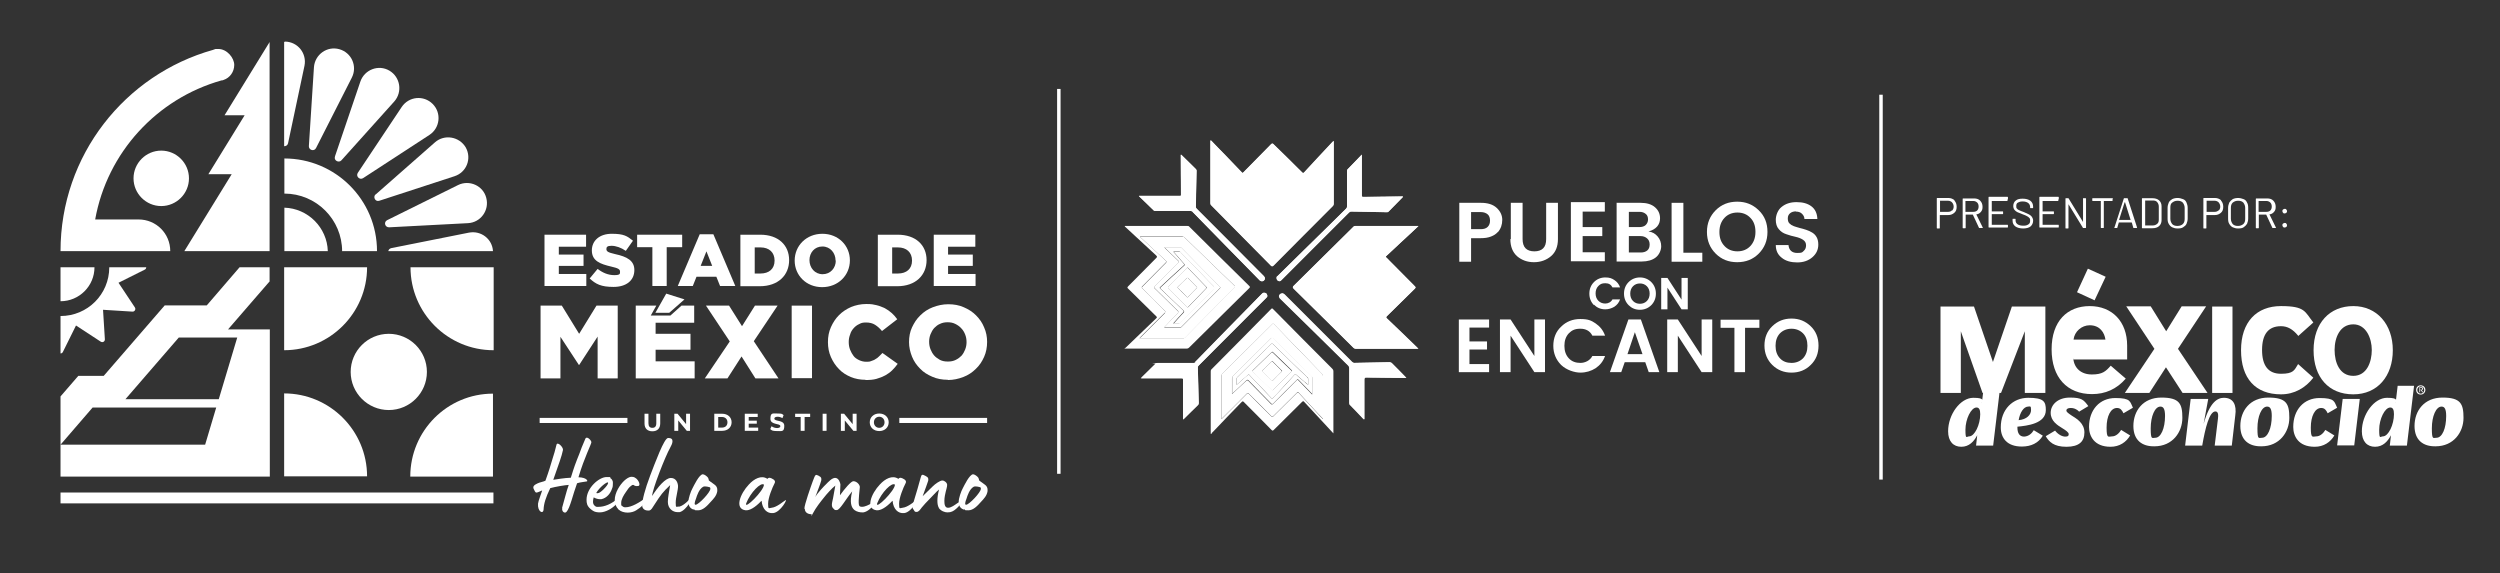 <?xml version="1.0" encoding="UTF-8"?>
<svg id="Capa_1" xmlns="http://www.w3.org/2000/svg" version="1.1" viewBox="0 0 1082.2 248.1">
  <rect x="0" y="0" width="1082.2" height="248.1" fill="#333333" stroke="none"/>
  <!-- Generator: Adobe Illustrator 29.2.1, SVG Export Plug-In . SVG Version: 2.1.0 Build 116)  -->
  <defs>
    <style>
      .st0 {
        fill: #fff;
      }
    </style>
  </defs>
  <g>
    <path class="st0" d="M876.5,170.1v-26.7l-10.3,26.7h-8l-9.4-26.7v26.7h-8.8v-37.4h14.5l8.2,24,8.2-24h14.5v37.4h-8.9Z"/>
    <path class="st0" d="M897.5,155.3c.4,4.1,3.4,6.8,8,6.8s6-1.3,8.2-3.8l6.5,5.6c-4,4.6-8.9,6.7-14.6,6.7-10.8,0-17.5-7.2-17.5-19.4s6.8-18.7,16.5-18.7,16.2,6.7,16.2,17.1v6h-23.2v-.3h-.1ZM904.6,140.8c-3.5,0-6.6,2.7-7,6.2h13.8c-.4-3-2.4-6.2-6.8-6.2h0ZM906.7,130l-7.6-3.5,4.7-10.2,7.7,3.5-4.8,10.2h0Z"/>
    <path class="st0" d="M944.8,170.1l-7.2-11.1-7.2,11.1h-10.6l12.8-19.1-12.2-18.4h10.6l6.7,10.8,6.7-10.8h10.6l-12.2,18.4,12.8,19.1h-10.8,0Z"/>
    <path class="st0" d="M957.6,170.1v-37.4h8.8v37.4h-8.8Z"/>
    <path class="st0" d="M994.8,145.3c-2.3-2.8-4.6-4.1-7.4-4.1-5.5,0-8.2,3.5-8.2,10.3s2.7,10.3,8.2,10.3,5.8-1.6,7.4-4.2l6.6,5.9c-3.4,4.4-8.2,7.2-14,7.2-11.1,0-17.3-6.9-17.3-19.1s6.7-19.1,17.3-19.1,10.3,2.5,14,7.1l-6.6,5.9h0v-.2h0Z"/>
    <path class="st0" d="M1018.7,170.7c-10.6,0-17.2-7.3-17.2-19.1s7-19.1,17.2-19.1,17.1,7.9,17.1,19.1-6.6,19.1-17.1,19.1h0ZM1018.7,140.4c-5.7,0-8.1,5.6-8.1,11.1s2.2,11.2,8.1,11.2,8-6.1,8-11.2-2.5-11.1-8-11.1h0Z"/>
    <path class="st0" d="M843.3,186.7c0-7.3,5.3-14.5,10.9-14.5s3.5,1.5,3.7,2.4l.9-7.6h7.1l-3.1,25.9h-7.4l.5-4.5h0c-1.4,2.7-3.5,5-6.9,5s-5.7-2.3-5.7-6.7h0ZM857.2,179.3c0-2-.5-2.9-1.6-2.9-2.4,0-4.8,5.1-4.8,9.6s.5,2.9,1.6,2.9c2.4,0,4.8-5.1,4.8-9.6Z"/>
    <path class="st0" d="M880.5,186.3l3.8,2.3c-1.9,3.2-5.1,4.7-9.1,4.7-6.4,0-9.1-3.7-9.1-8.3,0-7.8,5.2-12.8,11.9-12.8s7.6,1.6,7.6,5.3c0,5.9-8.1,6.8-12.3,7.2v.4c0,2.4.9,3.9,2.9,3.9,1.9-.1,3.3-1.3,4.2-2.8h0ZM873.7,181.9c3.7-.3,5.5-2.4,5.5-4.4s-.4-1.5-1.3-1.5c-1.9.1-3.5,2.5-4.1,6h-.1Z"/>
    <path class="st0" d="M885.6,188.8l4-2.4c1.3,1.7,3.1,2.6,4.4,2.6s1.5-.4,1.5-1.1-1.2-1.6-2.7-2.5c-2.3-1.4-5.1-3.2-5.1-6.7s3.1-6.6,8.3-6.6,6,1,8,3.7l-4,2.4c-1.1-1.2-2.4-1.6-3.6-1.6s-1.9.4-1.9,1.1,1,1.3,2.3,2.2c2.3,1.4,5.5,3.4,5.5,7.3s-2.3,6.2-7.8,6.2-7.5-2.2-8.9-4.5h0Z"/>
    <path class="st0" d="M904.3,184.8c0-7.4,4.6-12.5,11.4-12.5s6.3,1.6,7.6,4.2l-4.1,2.4c-.6-1.3-1.3-2.3-2.8-2.3-2.7,0-4.5,3.5-4.5,8.5s.8,3.8,2.4,3.8,3.1-1.4,3.9-2.8l3.9,2.4c-1.7,2.9-4.6,4.9-8.5,4.9-7.1,0-9.3-4.7-9.3-8.6h0Z"/>
    <path class="st0" d="M923.5,184.4c0-6.6,4.2-12.3,12.1-12.3s9.1,2.7,9.1,8.8-4.2,12.3-12.1,12.3c-5.3.1-9.1-2.6-9.1-8.8ZM937.2,180.1c0-2.9-.6-4.1-2-4.1-2.4,0-4.2,4.2-4.2,9.4s.6,4.1,2,4.1c2.4,0,4.2-4.1,4.2-9.4Z"/>
    <path class="st0" d="M948.5,172.7h7.4l-2,10.8h0c2.7-9.6,6.1-11.3,8.8-11.3,4,0,5.6,3,4.9,7.7l-1.5,13h-7.4l1.4-11.6c.2-1.6.2-3.2-1.1-3.2-2.6,0-4.4,7.2-5.7,14.8h-7.4l2.4-20.2h.2Z"/>
    <path class="st0" d="M969.8,184.4c0-6.6,4.2-12.3,12.1-12.3s9.1,2.7,9.1,8.8-4.2,12.3-12.1,12.3c-5.3.1-9.1-2.6-9.1-8.8ZM983.4,180.1c0-2.9-.6-4.1-2-4.1-2.4,0-4.2,4.2-4.2,9.4s.6,4.1,2,4.1c2.4,0,4.2-4.1,4.2-9.4Z"/>
    <path class="st0" d="M992.7,184.8c0-7.4,4.6-12.5,11.4-12.5s6.3,1.6,7.6,4.2l-4.1,2.4c-.6-1.3-1.3-2.3-2.8-2.3-2.7,0-4.5,3.5-4.5,8.5s.8,3.8,2.4,3.8,3.1-1.4,3.9-2.8l3.9,2.4c-1.7,2.9-4.6,4.9-8.5,4.9-7.2,0-9.3-4.7-9.3-8.6h0Z"/>
    <path class="st0" d="M1019.1,192.8h-7.4l2.4-20.1h7.4l-2.4,20.1ZM1014.3,166.9c0-2.5,2.1-4,4.3-4s3.9,1.3,3.9,3.6-2.1,4-4.3,4-3.9-1.3-3.9-3.6Z"/>
    <path class="st0" d="M1022.4,186.7c0-7.3,5.3-14.5,10.9-14.5s3.5,1.5,3.7,2.4l.9-7.6h7.1l-3.1,25.9h-7.4l.5-4.5h0c-1.4,2.7-3.5,5-6.9,5s-5.7-2.3-5.7-6.7h0,0ZM1036.3,179.3c0-2-.5-2.9-1.6-2.9-2.4,0-4.8,5.1-4.8,9.6s.5,2.9,1.6,2.9c2.4,0,4.8-5.1,4.8-9.6Z"/>
    <path class="st0" d="M1045.2,184.4c0-6.6,4.2-12.3,12.1-12.3s9.1,2.7,9.1,8.8-4.2,12.3-12.1,12.3c-5.3.1-9.1-2.6-9.1-8.8ZM1058.9,180.1c0-2.9-.6-4.1-2-4.1-2.4,0-4.2,4.2-4.2,9.4s.6,4.1,2,4.1c2.5,0,4.2-4.1,4.2-9.4Z"/>
    <path class="st0" d="M1049.9,168.8c0,1-.8,2-2,2s-2-.8-2-2,.8-2,2-2,2,.9,2,2ZM1046.4,168.8c0,.9.7,1.6,1.5,1.6s1.5-.7,1.5-1.6-.7-1.6-1.5-1.6-1.5.7-1.5,1.6ZM1048.9,168.3c0,.3-.3.5-.5.6l.5.9h-.4l-.5-.9h-.4v.9h-.3v-2.2h.8c.5,0,.8.2.8.6h0ZM1047.6,168v.7h.5c.2,0,.4-.1.4-.4s-.2-.4-.4-.4h-.5q0,0,0,0h0Z"/>
    <path class="st0" d="M846,86.8c.6.6,1,1.5,1,2.7s-.3,2-1,2.6-1.5,1-2.7,1h-3.6v5.6s0,.2-.2.2h-.9s-.2,0-.2-.2v-12.8s0-.2.2-.2h4.8c1.1,0,2,.4,2.7,1h0ZM845,91.2c.4-.4.7-1,.7-1.7s-.2-1.3-.7-1.9c-.4-.4-1-.7-1.7-.7h-3.5v4.8h3.5c.7,0,1.3-.2,1.7-.7v.2Z"/>
    <path class="st0" d="M856.7,98.7l-2.7-5.8h-3.1v5.7s0,.2-.2.2h-.9s-.2,0-.2-.2v-12.5s0-.2.2-.2h4.8c1,0,2,.3,2.6,1,.6.6,1,1.5,1,2.6s-.2,1.6-.7,2.2-1.1,1-2,1.1h0l2.8,5.7h0c0,.1,0,.2,0,.2h-1.6ZM850.8,87v4.7h3.4c.7,0,1.3-.2,1.7-.6s.6-1,.6-1.7-.2-1.3-.6-1.7c-.4-.4-1-.7-1.7-.7h-3.5,0Z"/>
    <path class="st0" d="M869,87h-6.8v4.5h4.7s.2,0,.2.2v.8s0,.2-.2.2h-4.7v4.6h6.8s.2,0,.2.2v.8s0,.2-.2.2h-8s-.2,0-.2-.2v-12.9s0-.2.2-.2h8s.2,0,.2.2v.8s0,.2-.2.2v.6Z"/>
    <path class="st0" d="M872.4,98c-.8-.6-1.2-1.4-1.2-2.5v-.6s0-.2.2-.2h.9s.2,0,.2.2v.5c0,.7.3,1.3.9,1.7.6.4,1.4.6,2.5.6s1.6-.2,2.2-.6.7-.9.7-1.6,0-.8-.3-1.1c-.2-.3-.6-.6-1-.8s-1.1-.6-2.1-.9c-.9-.4-1.6-.7-2.2-.9-.5-.3-.9-.6-1.2-1s-.5-1-.5-1.6c0-1,.4-1.9,1.1-2.4.7-.6,1.7-.8,3-.8s2.5.3,3.3.9,1.2,1.5,1.2,2.6v.4s0,.2-.2.2h-.9s-.2,0-.2-.2v-.3c0-.7-.3-1.3-.8-1.7-.5-.4-1.3-.7-2.4-.7s-1.5.2-2.1.5-.7.9-.7,1.5,0,.8.3,1.1c.2.3.5.5,1,.7.4.2,1.1.5,2,.8.9.4,1.6.7,2.2,1s1,.7,1.3,1.1c.3.5.5,1,.5,1.6,0,1-.4,1.9-1.1,2.5s-1.9.9-3.2.9-2.6-.3-3.4-.9h0Z"/>
    <path class="st0" d="M891,87h-6.8v4.5h4.7s.2,0,.2.2v.8s0,.2-.2.2h-4.7v4.6h6.8s.2,0,.2.2v.8s0,.2-.2.2h-8s-.2,0-.2-.2v-12.9s0-.2.2-.2h8s.2,0,.2.2v.8s0,.2-.2.2v.6Z"/>
    <path class="st0" d="M901.9,85.8h.9s.2,0,.2.2v12.5s0,.2-.2.2h-1.1l-6.3-10.3h0v10.3s0,.2-.2.2h-.9s-.2,0-.2-.2v-12.7s0-.2.2-.2h1.1l6.3,10.3h0v-10.3h.2Z"/>
    <path class="st0" d="M914.5,86v.8s0,.2-.2.2h-3.6v11.5s0,.2-.2.2h-.9s-.2,0-.2-.2v-11.5h-3.5s-.2,0-.2-.2v-.8s0-.2.2-.2h8.5c.2,0,.3,0,.3.2h-.2Z"/>
    <path class="st0" d="M923.5,98.7l-.7-2.4h-5.6l-.7,2.4h-1.2s-.2,0,0-.2l4.1-12.7h1.6l4.1,12.7h0q0,.2-.2.2h-1.4ZM917.4,95.2h4.9l-2.4-7.6h-.2l-2.4,7.6h.1Z"/>
    <path class="st0" d="M927.2,98.7v-12.7s0-.2.2-.2h4.3c1.2,0,2.2.3,2.9.9s1.1,1.5,1.1,2.6v6c0,1.1-.4,2-1.1,2.6s-1.6.9-2.9.9h-4.3s-.2,0-.2-.1ZM928.6,97.6h3.2c.8,0,1.4-.2,2-.7s.7-1.1.7-1.9v-5.5c0-.8-.2-1.4-.7-2s-1.1-.7-2-.7h-3.2v10.6h0v.2Z"/>
    <path class="st0" d="M940.3,98.4c-.6-.3-1.1-.8-1.5-1.5s-.5-1.4-.5-2.3v-4.6c0-.8.2-1.6.5-2.3s.9-1.1,1.5-1.5c.6-.3,1.4-.5,2.3-.5s1.6.2,2.4.5,1.2.8,1.5,1.5.5,1.4.5,2.3v4.6c0,.8-.2,1.6-.5,2.3s-.9,1.1-1.5,1.5-1.4.5-2.4.5-1.6-.2-2.3-.5ZM944.9,97c.6-.6.8-1.3.8-2.3v-4.7c0-.9-.3-1.6-.8-2.3-.6-.6-1.3-.8-2.3-.8s-1.6.3-2.3.8-.8,1.3-.8,2.3v4.7c0,.9.3,1.6.8,2.3.6.6,1.3.8,2.3.8s1.7-.3,2.3-.8Z"/>
    <path class="st0" d="M961.4,86.8c.6.6,1,1.5,1,2.7s-.3,2-1,2.6-1.5,1-2.7,1h-3.6v5.6s0,.2-.2.2h-.9s-.2,0-.2-.2v-12.8s0-.2.2-.2h4.8c1.1,0,2,.4,2.7,1h0ZM960.4,91.2c.4-.4.7-1,.7-1.7s-.2-1.3-.7-1.9c-.4-.4-1-.7-1.7-.7h-3.5v4.8h3.5c.7,0,1.2-.2,1.7-.7v.2Z"/>
    <path class="st0" d="M966.5,98.4c-.6-.3-1.1-.8-1.5-1.5-.4-.6-.5-1.4-.5-2.3v-4.6c0-.8.2-1.6.5-2.3.4-.6.9-1.1,1.5-1.5.6-.3,1.4-.5,2.3-.5s1.6.2,2.4.5,1.2.8,1.5,1.5c.4.6.5,1.4.5,2.3v4.6c0,.8-.2,1.6-.5,2.3-.4.6-.9,1.1-1.5,1.5s-1.4.5-2.4.5-1.5-.2-2.3-.5ZM971.1,97c.6-.6.8-1.3.8-2.3v-4.7c0-.9-.3-1.6-.8-2.3-.6-.6-1.3-.8-2.3-.8s-1.6.3-2.3.8c-.6.6-.8,1.3-.8,2.3v4.7c0,.9.3,1.6.8,2.3.6.6,1.3.8,2.3.8s1.6-.3,2.3-.8Z"/>
    <path class="st0" d="M983.7,98.7l-2.7-5.8h-3.2v5.7s0,.2-.2.2h-.9s-.2,0-.2-.2v-12.5s0-.2.2-.2h4.8c1,0,2,.3,2.6,1,.6.6,1,1.5,1,2.6s-.2,1.6-.7,2.2-1.1,1-2,1.1h0l2.8,5.7h0v.2h-1.5ZM977.7,87v4.7h3.4c.7,0,1.3-.2,1.7-.6s.6-1,.6-1.7-.2-1.3-.6-1.7c-.4-.4-1-.7-1.7-.7h-3.5,0Z"/>
    <path class="st0" d="M988.3,92.1c-.2-.2-.3-.4-.3-.7s0-.5.3-.7.4-.3.7-.3.5,0,.7.3c.2.2.3.4.3.7s0,.5-.3.7-.4.3-.7.3-.5,0-.7-.3ZM988.3,98.2c-.2-.2-.3-.4-.3-.7s0-.5.3-.7.4-.3.7-.3.5,0,.7.3c.2.2.3.4.3.7s0,.5-.3.7-.4.3-.7.3-.5,0-.7-.3Z"/>
    <rect class="st0" x="813.5" y="41" width="1.5" height="166.6"/>
  </g>
  <rect class="st0" x="457.6" y="38.5" width="1.5" height="166.6"/>
  <g>
    <g>
      <path class="st0" d="M524.1,60.8v27.2c0,.4,0,.6.4.9,8.6,8.7,17.2,17.4,25.8,26.1.4.4.6.3,1,0,8.5-8.6,17.1-17.2,25.7-25.8.3-.3.4-.6.4-1v-26.7c0-8.9,0-.3,0-.5-.2.2-.4.4-.6.6-4,4.3-8.1,8.7-12.1,13-.4.4-.6.4-1,0-4.1-4.1-8.2-8.2-12.4-12.2-.3-.3-.5-.4-.9,0-4,4.1-8,8.1-12,12.2-.3.3-.5.4-.8,0-2.4-2.5-4.8-5-7.2-7.5-2-2-4-4.1-6.1-6.3h-.2Z"/>
      <path class="st0" d="M614,97.9h-27.3c-.4,0-.6,0-.9.4-8.6,8.5-17.2,17-25.8,25.5-.5.5-.4.7,0,1.2,8.7,8.5,17.3,17.1,25.9,25.6.3.3.6.4,1,.4h26.4c8.8,0,.4,0,.6,0,0-.1-.2-.3-.4-.4-4.4-4.2-8.8-8.5-13.2-12.7-.4-.4-.4-.6,0-1,4-4,8-7.9,12.1-11.9.4-.4.4-.6,0-1-4.1-4.1-8.2-8.3-12.3-12.4-.3-.3-.3-.5,0-.8,2-1.8,3.9-3.6,5.9-5.5,2.6-2.4,5.2-4.8,7.9-7.4h0Z"/>
      <path class="st0" d="M589.5,67c-.2,0-.3.3-.4.4-1.9,1.9-3.7,3.9-5.6,5.8-.3.3-.4.6-.4,1.1v15.1c0,.4,0,.7-.4,1-2.4,2.4-4.9,4.8-7.3,7.2-7.4,7.3-14.8,14.6-22.3,21.9-.2.2-.5.4-.5.8,0,.6.2,1,.7,1.3s1,.2,1.4-.3c9.7-9.7,19.5-19.5,29.2-29.2.3-.3.7-.5,1.1-.5,5.1,0,10.2.2,15.3.3.3,0,.6,0,.8-.3,2-2,3.9-4,5.9-6,0,0,.3-.2.3-.5h-.6c-5.5,0-11,0-16.5.2-.6,0-.7,0-.7-.7v-17.5h0Z"/>
      <path class="st0" d="M608.6,163.6c0-.2-.2-.3-.3-.3-2-2-4-4-6-6.1-.3-.3-.7-.5-1.1-.4-5,.1-10.1.2-15.1.3-.5,0-.8-.1-1.1-.5-6.1-6.1-12.1-12.1-18.2-18.2-3.7-3.7-7.3-7.3-11-11-.3-.3-.5-.5-.9-.4-.5,0-1,.3-1.2.8-.2.5,0,1,.3,1.4,9.8,9.6,19.7,19.3,29.5,29,.4.4.5.7.5,1.2v15c0,.4,0,.7.4,1,1.7,1.7,3.3,3.4,5,5.2.3.3.6.7,1,1,.2-.3,0-.5,0-.8v-16.6c0-5.5,0-.8.8-.8,5.7,0,11.3.1,17.1.2h.3Z"/>
      <path class="st0" d="M512.1,181.5c.2,0,.3-.1.4-.2,2-2,4-4,6-5.9.3-.3.4-.6.4-1,0-5.1-.2-10.2-.4-15.2,0-.4,0-.7.4-1,5.3-5.3,10.6-10.6,15.9-15.9,4.5-4.5,8.9-9,13.4-13.4.2-.2.4-.4.4-.7,0-.6-.2-1-.8-1.3-.5-.2-1-.2-1.5.3-9.6,9.9-19.3,19.7-28.9,29.6-.3.3-.6.4-1.1.4h-15.1c-5,0-.7,0-1,.4-1.9,1.9-3.9,3.8-5.8,5.7s-.3.2-.3.5h17.4c.4,0,.7,0,.7.6v17.2h-.1Z"/>
      <path class="st0" d="M493,84.8s.1.2.2.2c2.1,2,4.1,4,6.2,6,.3.3.5.3.8.3h15.1c5,0,.8,0,1.1.5,9.6,9.9,19.3,19.7,29,29.6.5.5,1.3.5,1.8,0s.5-1.3,0-1.8c-9.7-9.8-19.4-19.5-29.1-29.2-.3-.3-.5-.7-.4-1.1,0-5,.2-10.1.3-15.1,0-.4,0-.7-.3-1-2-2-4-4-6.1-6-.1,0-.2-.3-.4-.2v.6c0,5.5,0,11.1.1,16.6,0,.5,0,.6-.6.6h-17.7,0Z"/>
      <path class="st0" d="M524.1,187.9v-27c0-.4,0-.8.4-1.1,8.6-8.7,17.2-17.3,25.7-26,.4-.4.5-.4.9,0,8.5,8.6,17.1,17.3,25.7,25.9.3.3.4.6.4,1v27.1h0v-.2c-4.2-4.6-8.5-9.1-12.7-13.7-.4-.4-.5-.2-.8,0-4.1,4.1-8.2,8.1-12.3,12.2-.4.4-.6.4-1,0-4-4.1-8-8.1-12-12.1-.4-.4-.5-.3-.9,0-4.1,4.2-8.1,8.4-12.2,12.7-.3.3-.7.6-.9,1.1h-.3ZM572.7,181.3v-18.4c0-.4-.2-.7-.4-1-6.9-7.2-13.9-14.4-20.8-21.5-.3-.3-.5-.4-.8,0-7.2,7.1-14.4,14.3-21.6,21.4-.3.3-.4.6-.4,1v18.5c.3,0,.4-.3.6-.4,3.5-3.5,6.9-6.9,10.4-10.4.3-.3.5-.4.9,0,3.2,3.3,6.5,6.5,9.7,9.7.4.4.6.4.9,0,3.4-3.4,6.8-6.7,10.2-10.1.3-.3.5-.3.8,0,2.7,3,5.5,5.9,8.2,8.9.7.8,1.4,1.5,2.3,2.4h0Z"/>
      <path class="st0" d="M486.7,150.9c.4-.2.7-.5,1-.8,4.3-4.1,8.5-8.2,12.8-12.3.4-.4.4-.5,0-.9-4.1-4-8.1-8-12.2-12-.4-.4-.3-.5,0-.9,4.1-4.1,8.1-8.2,12.2-12.3.4-.4.5-.6,0-1.1-4.4-4.1-8.9-8.2-13.3-12.3-.1,0-.2-.2-.3-.3v-.2h27c.4,0,.7,0,1,.4,8.6,8.5,17.2,17.1,25.9,25.6.3.3.4.5,0,.9-8.7,8.6-17.4,17.2-26.1,25.8-.3.3-.6.4-1,.4h-27.1c0-.1,0,0,0,0h0ZM493.4,146.5h18.4c.5,0,.9-.1,1.2-.5,7.1-7.2,14.2-14.3,21.3-21.5.4-.4.4-.5,0-.9-7.2-6.9-14.3-13.8-21.4-20.7-.4-.3-.7-.5-1.2-.5h-17.5c-5.9,0-.5,0-.7,0,0,.2.3.3.4.5,3.6,3.3,7.1,6.6,10.7,9.9.4.4.4.5,0,.9-3.4,3.4-6.7,6.8-10.1,10.2-.4.4-.3.5,0,.9,3.3,3.2,6.5,6.5,9.7,9.7s.4.5,0,.9c-3.5,3.4-6.9,6.9-10.4,10.4-.2.2-.4.3-.5.6h.1Z"/>
      <path class="st0" d="M524.1,60.8c2.1,2.2,4.1,4.2,6.1,6.3,2.4,2.5,4.8,5,7.2,7.5.4.4.5.3.8,0,4-4.1,8-8.1,12-12.2.4-.4.6-.3.9,0,4.1,4.1,8.2,8.2,12.4,12.2.4.4.6.4,1,0,4-4.4,8.1-8.7,12.1-13,.2-.2.4-.4.6-.6.3,0,0,.3,0,.5v26.7c0,.4,0,.7-.4,1-8.6,8.6-17.1,17.2-25.7,25.8-.4.4-.5.4-1,0-8.6-8.7-17.2-17.4-25.8-26.1-.3-.3-.4-.5-.4-.9v-27.2h.2ZM572.7,67.6h-.2s-.2.3-.4.4c-3.3,3.6-6.6,7.1-9.9,10.7-.4.4-.6.4-1,0-3.4-3.3-6.7-6.7-10.1-10-.4-.4-.6-.4-1,0-3.2,3.2-6.5,6.4-9.7,9.7-.4.4-.5.4-.9,0-3.4-3.5-6.9-6.9-10.4-10.4-.2-.2-.3-.3-.6-.5v18.8c0,.3,0,.6.4.8,7.2,7.1,14.4,14.3,21.6,21.4.4.4.6.3.9,0,6.9-7.2,13.8-14.3,20.8-21.4.3-.3.4-.7.4-1.1v-18.4h.1Z"/>
      <path class="st0" d="M614,97.9c-2.7,2.5-5.3,4.9-7.9,7.3-2,1.8-3.9,3.7-5.9,5.5-.4.3-.4.5,0,.8,4.1,4.1,8.2,8.3,12.3,12.4.4.4.4.6,0,1-4,4-8,7.9-12.1,11.9-.4.4-.4.6,0,1,4.4,4.2,8.8,8.4,13.2,12.7,0,.1.2.2.4.4-.2.2-.4,0-.6,0h-26.4c-.4,0-.7-.1-1-.4-8.7-8.5-17.3-17.1-26-25.6-.5-.5-.5-.7,0-1.2,8.6-8.5,17.2-17,25.8-25.5.3-.3.5-.4.9-.4h27.3ZM607.4,102.5h-18.5c-.4,0-.6.2-.9.4-7.2,6.9-14.3,13.9-21.5,20.8-.3.3-.4.5,0,.8,7.1,7.2,14.3,14.4,21.4,21.6.3.3.5.4.9.4h18.1c6,0,.3,0,.5-.1-.2-.1-.3-.3-.5-.4-3.5-3.5-6.9-6.9-10.4-10.4-.3-.3-.4-.5,0-.9,3.2-3.2,6.4-6.5,9.7-9.7.4-.4.4-.6,0-1-3.4-3.4-6.8-6.8-10.1-10.2-.3-.3-.4-.4,0-.7,3.1-2.8,6.1-5.6,9.1-8.4.7-.7,1.4-1.4,2.3-2.1h0Z"/>
      <path class="st0" d="M589.5,67v17.5c0,.6.2.7.7.7,5.5,0,11,0,16.5-.2h.6c0,.3-.2.3-.3.5-2,2-3.9,4-5.9,6-.2.2-.5.3-.8.3-5.1,0-10.2-.2-15.3-.3-.5,0-.8,0-1.1.5-9.7,9.7-19.5,19.4-29.2,29.2-.5.5-.9.5-1.4.3s-.7-.7-.7-1.3.2-.6.5-.8c7.4-7.3,14.8-14.6,22.3-21.9,2.4-2.4,4.9-4.8,7.3-7.2.3-.3.4-.6.4-1v-15.1c0-.4,0-.8.4-1.1,1.9-1.9,3.7-3.8,5.6-5.8,0,0,.3-.2.4-.4h0Z"/>
      <path class="st0" d="M608.6,163.6c-5.8,0-11.5-.1-17.1-.2-.5,0-.8.3-.8.8v17.4c-.3-.4-.7-.7-1-1-1.7-1.7-3.3-3.5-5-5.2-.3-.3-.4-.6-.4-1v-15c0-.5,0-.9-.5-1.2-9.8-9.6-19.7-19.3-29.5-29-.4-.4-.5-.9-.3-1.4.2-.5.6-.7,1.2-.8.4,0,.6.2.9.4,3.7,3.7,7.3,7.3,11,11,6.1,6.1,12.1,12.1,18.2,18.2.3.3.7.5,1.1.5,5-.1,10.1-.2,15.1-.3.5,0,.8.1,1.1.4,2,2,4,4,6,6.1,0,0,0,.2.3.3h-.3Z"/>
      <path class="st0" d="M512.1,181.5v-17.2c0-.6-.2-.6-.7-.6h-17.4c0-.3.2-.3.3-.5,1.9-1.9,3.9-3.8,5.8-5.7.3-.3.6-.4,1-.4h15.1c5,0,.8-.1,1.1-.4,9.6-9.9,19.3-19.7,29-29.6.5-.5.9-.5,1.5-.3s.7.7.8,1.3c0,.3-.2.5-.4.7-4.5,4.5-8.9,8.9-13.4,13.4-5.3,5.3-10.6,10.6-15.9,16-.3.3-.4.6-.4,1,0,5.1.2,10.2.4,15.2,0,.4,0,.7-.4,1-2,2-4,3.9-6,5.9,0,0-.2.3-.4.2h0Z"/>
      <path class="st0" d="M493,84.8h17.6c.5,0,.6,0,.6-.6,0-5.5-.1-11.1-.1-16.6v-.6c.2,0,.3,0,.4.2,2,2,4,4,6.1,6,.3.3.4.6.3,1,0,5-.2,10.1-.3,15.1,0,.5,0,.8.4,1.1,9.7,9.7,19.4,19.5,29.1,29.2.5.6.6,1.3,0,1.8-.5.5-1.3.4-1.8,0-9.7-9.9-19.3-19.7-29-29.6-.3-.3-.7-.5-1.1-.5h-15.1c-.3,0-.6,0-.8-.3-2.1-2-4.1-4-6.2-6v-.2h-.1Z"/>
      <path class="st0" d="M572.7,181.3c-.8-.9-1.5-1.6-2.3-2.4-2.7-3-5.5-5.9-8.2-8.9-.3-.4-.5-.4-.8,0-3.4,3.4-6.8,6.7-10.2,10.1-.4.4-.6.4-.9,0-3.2-3.3-6.5-6.5-9.7-9.7-.4-.4-.6-.3-.9,0-3.4,3.5-6.9,6.9-10.4,10.4-.2.2-.3.4-.6.4v-18.5c0-.4,0-.7.4-1,7.2-7.1,14.4-14.2,21.6-21.4.3-.3.5-.3.8,0,6.9,7.2,13.9,14.4,20.8,21.5.3.3.4.5.4,1v18.4h0ZM568.1,170.6v-6.8c0-.4,0-.6-.4-.9-5.6-5.5-11.1-10.9-16.7-16.4-.3-.3-.5-.3-.8,0-5.5,5.5-11.1,11-16.6,16.5-.2.2-.3.5-.3.8v6.8c2-1.9,4.1-3.8,6.1-5.7.4-.3.6-.4,1,0,3.2,3.3,6.5,6.6,9.7,9.9.4.4.6.4,1,0,3.4-3.4,6.8-6.7,10.1-10.1.4-.4.5-.4.9,0,1.9,2,3.9,4,5.9,6.1v-.2h0Z"/>
      <path class="st0" d="M493.4,146.5c0-.3.3-.4.5-.6l10.4-10.4c.4-.4.4-.5,0-.9-3.3-3.2-6.5-6.5-9.7-9.7-.3-.3-.4-.5,0-.9,3.4-3.4,6.7-6.8,10.1-10.2.3-.4.4-.5,0-.9-3.6-3.3-7.2-6.6-10.7-9.9-.1,0-.3-.2-.4-.5h18.2c.5,0,.8,0,1.2.5,7.1,6.9,14.3,13.8,21.4,20.7.4.3.4.5,0,.9-7.1,7.1-14.2,14.3-21.3,21.5-.4.4-.7.5-1.2.5h-18.5ZM503.9,107c.4.4.6.6.9.9,1.8,1.7,3.5,3.4,5.3,5.1.4.3.3.5,0,.8-3.4,3.4-6.8,6.8-10.2,10.2-.4.4-.4.5,0,.9,3.3,3.2,6.6,6.5,9.9,9.7.4.4.4.6,0,1-1.8,1.9-3.6,3.8-5.4,5.7-.1.1-.4.3-.3.5h6.8c.3,0,.4-.1.6-.3,5.5-5.6,11.1-11.1,16.6-16.7.2-.2.3-.4,0-.6-5.6-5.6-11.1-11.2-16.6-16.8-.2-.2-.3-.3-.6-.3h-7,0Z"/>
      <path class="st0" d="M572.7,67.6v18.2c0,.5,0,.8-.4,1.1-6.9,7.1-13.9,14.3-20.8,21.4-.3.4-.5.4-.9,0-7.2-7.1-14.4-14.3-21.6-21.4-.2-.2-.4-.4-.4-.8v-18.4c0-6.2,0-.2,0-.4.2.2.4.4.6.5,3.5,3.5,6.9,6.9,10.4,10.4.4.4.5.4.9,0,3.2-3.2,6.5-6.4,9.7-9.7.4-.4.6-.4,1,0,3.4,3.3,6.7,6.7,10.1,10,.4.4.6.4,1,0,3.3-3.6,6.6-7.2,9.9-10.7,0,0,.2-.3.4-.4h.2v.2h-.1ZM533.3,78.1v7c0,.3.2.5.4.7,5.5,5.5,11.1,11,16.6,16.5.3.2.4.3.6,0,5.6-5.5,11.2-11.1,16.8-16.6.2-.2.3-.5.3-.8v-6.2c0-2,0-.3,0-.5-.2.2-.3.4-.5.5-1.8,1.9-3.5,3.7-5.3,5.5-.3.3-.5.4-.8,0-1.3-1.3-2.6-2.6-3.9-3.9-2.2-2.3-4.5-4.6-6.8-6.9-.3.3-.4.5-.6.6-3.3,3.3-6.5,6.6-9.7,9.9-.3.3-.4.3-.7,0-.9-.9-1.7-1.7-2.6-2.5-1.2-1.1-2.4-2.2-3.7-3.5v.2h0Z"/>
      <path class="st0" d="M607.4,102.5c-.8.8-1.5,1.4-2.3,2.1-3,2.8-6.1,5.6-9.1,8.4-.4.3-.2.5,0,.7,3.4,3.4,6.7,6.8,10.1,10.2s.4.6,0,1c-3.2,3.2-6.4,6.5-9.7,9.7-.4.4-.3.6,0,.9,3.5,3.4,6.9,6.9,10.4,10.4.2.2.3.3.5.4,0,.2-.3.1-.5.1h-18.1c-.4,0-.6-.1-.9-.4-7.1-7.2-14.3-14.4-21.4-21.6-.4-.4-.3-.5,0-.8,7.2-6.9,14.4-13.8,21.5-20.8.3-.3.5-.4.9-.4h18.6ZM596.7,141.8c0-.2-.2-.2-.2-.3-1.9-2-3.7-4-5.7-6-.3-.4-.3-.5,0-.8,3.3-3.3,6.6-6.5,10-9.8.4-.4.4-.5,0-.9-3.4-3.4-6.8-6.9-10.3-10.3-.2-.2-.5-.4,0-.7,2-1.9,4-3.7,5.9-5.6,0,0,.3,0,.2-.4h-6.3c-.6,0-1,.2-1.5.6-5.3,5.4-10.7,10.9-16,16.3-.4.4-.4.8,0,1.2,5.4,5.5,10.9,10.9,16.3,16.4.2.2.4.3.7.3h6.9,0Z"/>
      <path class="st0" d="M568.1,170.6c-2-2.1-4-4.1-5.9-6.1-.4-.4-.6-.4-.9,0-3.4,3.4-6.8,6.7-10.1,10.1-.4.4-.6.4-1,0-3.2-3.3-6.5-6.6-9.7-9.9-.4-.4-.6-.4-1,0-2,1.9-4,3.8-6.1,5.7-.2,0,0-.3,0-.4v-6.4c0-.3,0-.6.3-.8,5.5-5.5,11.1-11,16.6-16.5.3-.3.5-.3.8,0,5.6,5.5,11.1,11,16.7,16.4.3.3.4.5.4.9v7h0ZM535.3,166.6c1-.9,1.8-1.6,2.7-2.4.7-.6,1.4-1.3,2.2-1.9.2-.2.4-.3.6,0,1.2,1.3,2.4,2.5,3.6,3.8,2,2.1,3.9,4.1,5.9,6.2.3.3.4.3.7,0,.9-1,1.8-1.9,2.7-2.8,2.2-2.4,4.5-4.8,6.7-7.3.3-.3.4-.3.7,0,1.1,1,2.3,2.1,3.5,3,.5.4.9,1,1.7,1.3v-2.2c0-.5,0-.8-.5-1.1-2.1-2-4.1-3.9-6.2-5.9-2.7-2.6-5.4-5.3-8.1-7.9-.2-.2-.4-.3-.5-.5-.3-.3-.5-.2-.7,0-1,1-2,2-3.1,3-3.9,3.8-7.7,7.6-11.6,11.4,0,.1-.3.3-.3.5v2.8h0Z"/>
      <path class="st0" d="M503.9,107h7c.3,0,.4,0,.6.3,5.5,5.6,11.1,11.2,16.6,16.8.3.3.2.4,0,.6-5.5,5.6-11.1,11.1-16.6,16.7-.2.2-.3.3-.6.3h-6.8c0-.3.2-.4.3-.5,1.8-1.9,3.6-3.8,5.4-5.7.4-.4.4-.6,0-1-3.3-3.2-6.6-6.5-9.9-9.7-.4-.4-.4-.5,0-.9,3.4-3.4,6.8-6.8,10.2-10.2.3-.3.4-.5,0-.8-1.8-1.7-3.5-3.4-5.3-5.1-.3-.3-.5-.5-.9-.9h0ZM508,109c.1.2.1.3.2.3,1.4,1.6,2.8,3.2,4.2,4.8.2.3.4.5,0,.8-1.2,1.1-2.4,2.2-3.6,3.3-.7.7-1.5,1.3-2.2,2-1.5,1.4-2.9,2.7-4.4,4.1-.3.3-.2.4,0,.6.4.4.9.8,1.3,1.2,2.9,2.7,5.7,5.5,8.6,8.2.4.4.4.6,0,1-1.3,1.4-2.7,2.9-4,4.4,0,0-.2.2-.2.3s.2,0,.3,0h1.7c.5,0,.8-.1,1.2-.5,2.2-2.3,4.4-4.4,6.6-6.7,2.5-2.6,5-5,7.5-7.6.5-.5.5-.9,0-1.4-1.5-1.5-3-3-4.4-4.5-3.2-3.3-6.4-6.6-9.7-10-.2-.2-.3-.4-.6-.4h-2.7.2Z"/>
      <path class="st0" d="M533.3,78.1c1.3,1.2,2.5,2.3,3.7,3.5.9.8,1.8,1.6,2.6,2.5.3.3.5.3.7,0,3.2-3.3,6.5-6.6,9.7-9.9.2-.2.3-.4.6-.6,2.3,2.3,4.5,4.6,6.8,6.9,1.3,1.3,2.6,2.6,3.9,3.9.4.4.5.3.8,0,1.7-1.9,3.5-3.7,5.3-5.5.2-.2.3-.4.5-.5.2.2,0,.4,0,.5v6.2c0,.3,0,.6-.3.8-5.6,5.5-11.2,11.1-16.8,16.6-.3.3-.4.2-.6,0-5.5-5.5-11.1-11-16.6-16.5-.2-.2-.4-.4-.4-.7v-7.2h0ZM566.2,82.1c-1.6,1.4-3.1,2.7-4.5,4-1,.9-.9.9-1.8,0h0c-2.2-2.4-4.4-4.8-6.6-7.1-.7-.8-1.4-1.5-2.1-2.3-.3-.4-.5-.4-.9,0-2.2,2.4-4.5,4.7-6.7,7.1-.9,1-1.9,1.9-2.7,2.9-.3.3-.4.2-.6,0-1.1-1-2.1-2-3.2-2.9-.5-.5-1-.9-1.7-1.5v1.6c0,.9.2,1.6.9,2.3,2.7,2.5,5.3,5.2,8,7.8,2.1,2,4,4,6,6,.4.4.5.3.9,0,.9-.9,1.9-1.8,2.8-2.7,4-3.9,8-7.8,12-11.7.2-.2.3-.3.3-.6v-2.9h-.1Z"/>
      <path class="st0" d="M596.7,141.8h-6.9c-.3,0-.5-.1-.7-.3-5.4-5.5-10.9-10.9-16.3-16.4-.4-.4-.4-.8,0-1.2,5.3-5.4,10.7-10.8,16-16.3.4-.4.8-.6,1.5-.6h6.3c0,.2,0,.3-.2.4-2,1.9-3.9,3.8-5.9,5.6-.4.4-.2.5,0,.7,3.4,3.4,6.8,6.9,10.3,10.3.4.4.4.5,0,.9-3.3,3.2-6.6,6.5-10,9.8-.3.3-.4.5,0,.8,1.9,2,3.8,4,5.7,6,0,0,0,.1.2.3h0ZM592.8,109h-2c-.7,0-1.2.2-1.6.7-2.3,2.4-4.6,4.8-7,7.2-2.4,2.4-4.7,4.9-7.1,7.3-.3.3-.4.5,0,.8,2.1,2.1,4.2,4.1,6.2,6.3,2.6,2.8,5.5,5.4,8.1,8.2.2.2.4.5.7.5h2.6v-.4c-1.3-1.5-2.7-3-4-4.4-.4-.4-.4-.6,0-1,1.2-1.1,2.3-2.2,3.4-3.3,2.1-2,4.3-4,6.4-6,.2-.2.5-.3,0-.6-1.2-1.1-2.4-2.2-3.5-3.3-.7-.7-1.5-1.4-2.2-2.1-1.5-1.4-3-2.8-4.5-4.2-.2-.2-.2-.3,0-.5.7-.7,1.3-1.5,2-2.3.8-1,1.7-1.9,2.6-3h-.2,0Z"/>
      <path class="st0" d="M535.3,166.6v-2.8c0-.3.2-.4.3-.5,3.8-3.8,7.7-7.6,11.6-11.4,1-1,2-2,3.1-3,.3-.3.5-.4.7,0,0,.2.4.3.5.5,2.7,2.6,5.4,5.3,8.1,7.9,2,2,4.1,4,6.2,5.9.3.3.5.7.5,1.1v2.2c-.7-.4-1.1-.9-1.7-1.3-1.2-1-2.3-2-3.5-3-.3-.3-.4-.3-.7,0-2.2,2.4-4.5,4.8-6.7,7.3-.9,1-1.8,1.9-2.7,2.8-.3.3-.4.3-.7,0-1.9-2.1-3.9-4.2-5.9-6.2-1.2-1.3-2.4-2.5-3.6-3.8-.2-.3-.4-.2-.6,0-.7.7-1.4,1.3-2.2,1.9-.8.8-1.7,1.5-2.7,2.4h0ZM559.4,160.6c0-.1-.2-.2-.2-.3-2.7-2.6-5.4-5.3-8.2-7.9-.2-.2-.3-.2-.5,0-2.7,2.6-5.5,5.3-8.2,7.9-.2.2-.2.3,0,.5.5.5,1,1,1.5,1.4,2.2,2.1,4.4,4.3,6.6,6.4.2.2.3.5.7.1,2.7-2.7,5.4-5.3,8.1-8,0,0,0-.2.2-.3v.2h0Z"/>
      <path class="st0" d="M508,109h2.7c.3,0,.5.2.6.4,3.2,3.3,6.5,6.6,9.7,10,1.4,1.5,2.9,3,4.4,4.5s.5.9,0,1.4c-2.5,2.5-5,5-7.5,7.6-2.2,2.3-4.4,4.4-6.6,6.7-.3.4-.7.5-1.2.5h-1.7c-.6,0-.3,0-.3,0,0-.1,0-.2.2-.3,1.3-1.5,2.6-2.9,4-4.4.4-.4.4-.6,0-1-2.9-2.7-5.7-5.4-8.6-8.2-.4-.4-.9-.8-1.3-1.2-.2-.2-.3-.4,0-.6,1.5-1.4,2.9-2.7,4.4-4.1.7-.7,1.5-1.3,2.2-2,1.2-1.1,2.4-2.2,3.6-3.3.4-.3.2-.5,0-.8-1.4-1.6-2.8-3.2-4.2-4.8,0,0-.1,0-.2-.3h-.2ZM514,115.8s-.2.2-.3.3c-2.6,2.7-5.3,5.4-7.9,8-.2.2-.3.4,0,.6,2.7,2.7,5.3,5.4,8,8.2.2.2.3.2.6,0,2.6-2.7,5.2-5.4,7.8-8.1.2-.2.3-.4,0-.6-2.6-2.7-5.2-5.4-7.8-8.1,0,0-.2-.2-.3-.3h-.1Z"/>
      <path class="st0" d="M566.2,82.1v2.7c0,.3,0,.4-.3.6-4,3.9-8,7.8-12,11.7-.9.9-1.9,1.8-2.8,2.7-.3.3-.5.4-.9,0l-6-6c-2.7-2.6-5.3-5.3-8-7.8-.7-.7-1-1.3-.9-2.3v-1.6c.6.5,1.2,1,1.7,1.5,1.1,1,2.1,1.9,3.2,2.9.2.2.4.3.6,0,.8-1,1.8-1.9,2.7-2.9,2.2-2.4,4.5-4.7,6.7-7.1.4-.4.6-.4.9,0,.7.8,1.4,1.5,2.1,2.3,2.2,2.3,4.4,4.7,6.6,7h0c.5.7,1.1.7,1.8,0,1.5-1.3,3-2.6,4.6-4v.2h0ZM559.4,88.2s-.2-.2-.3-.3c-2.6-2.6-5.3-5.1-7.9-7.7-.3-.3-.5-.4-.9,0-2.4,2.3-4.8,4.6-7.2,7-.4.4-1,.7-1,1.1s.6.8,1,1.2c2.4,2.3,4.8,4.6,7.1,6.9.3.2.4.4.8,0,2.7-2.6,5.4-5.2,8.1-7.8,0,0,.2-.2.3-.3h0Z"/>
      <path class="st0" d="M592.8,109c-.9,1.1-1.8,2-2.6,3-.7.8-1.3,1.5-2,2.3-.2.2-.2.3,0,.5,1.5,1.4,3,2.8,4.5,4.2.7.7,1.5,1.4,2.2,2.1,1.2,1.1,2.4,2.2,3.5,3.3.3.3,0,.4,0,.6-2.1,2-4.3,4-6.4,6-1.1,1.1-2.3,2.2-3.4,3.3-.4.4-.4.6,0,1,1.4,1.4,2.7,2.9,4,4.4,0,0,.2.1,0,.4h-2.6c-.3,0-.5-.3-.7-.5-2.6-2.8-5.4-5.4-8.1-8.2-2-2.1-4.1-4.2-6.2-6.3-.3-.3-.3-.5,0-.8,2.4-2.4,4.8-4.8,7.1-7.3,2.3-2.4,4.7-4.8,7-7.2.5-.5,1-.7,1.6-.7h2.2,0ZM586.7,115.8s-.2.2-.3.3c-2.6,2.7-5.2,5.4-7.8,8.1-.3.3-.3.4,0,.7,2.6,2.7,5.2,5.3,7.8,8,.3.3.4.3.7,0,2.6-2.7,5.2-5.4,7.8-8,.3-.3.3-.4,0-.7-2.6-2.7-5.3-5.3-7.9-8,0,0-.2-.2-.3-.3h0Z"/>
      <path class="st0" d="M559.4,160.6s-.2.2-.3.3c-2.7,2.6-5.4,5.3-8.1,8-.4.4-.5,0-.7-.1-2.2-2.1-4.4-4.3-6.6-6.4-.5-.5-1-1-1.5-1.4-.2-.2-.2-.3,0-.5,2.7-2.6,5.5-5.3,8.2-7.9.2-.2.3-.1.5,0,2.7,2.6,5.4,5.3,8.2,7.9,0,0,0,.1.3.2h0ZM555,160.6s0-.2-.2-.3c-1.3-1.3-2.6-2.5-3.8-3.8-.2-.2-.3-.2-.5,0-1.3,1.3-2.6,2.5-3.9,3.7-.2.2-.3.3,0,.6,1.3,1.3,2.6,2.5,3.9,3.8.2.2.3.2.6,0,1.2-1.3,2.5-2.6,3.8-3.8,0,0,0-.2.2-.3h0Z"/>
      <path class="st0" d="M514,115.8s.2.2.3.3c2.6,2.7,5.2,5.4,7.8,8.1.2.3.2.4,0,.6-2.6,2.7-5.2,5.4-7.8,8.1-.2.2-.3.2-.6,0-2.6-2.7-5.3-5.5-8-8.2-.2-.3-.2-.4,0-.6,2.6-2.7,5.3-5.4,7.9-8,0,0,.2-.2.3-.3h0ZM518.2,124.5c0-.2,0-.3-.2-.3-1.2-1.3-2.5-2.5-3.7-3.8-.3-.3-.4,0-.6,0-1.2,1.2-2.4,2.4-3.7,3.6-.3.3-.3.5,0,.8,1.2,1.2,2.5,2.5,3.7,3.7.3.3.4.3.6,0,1.2-1.3,2.5-2.6,3.7-3.8,0,0,0-.2.2-.2Z"/>
      <path class="st0" d="M559.4,88.2s-.2.2-.3.3c-2.7,2.6-5.4,5.2-8.1,7.8-.4.3-.5.2-.8,0-2.4-2.3-4.8-4.6-7.1-6.9-.4-.4-1.1-.7-1-1.2,0-.4.7-.7,1-1.1,2.4-2.3,4.8-4.6,7.2-7,.4-.4.5-.3.9,0,2.6,2.6,5.2,5.2,7.9,7.7,0,0,.2.2.3.3h0ZM555,88.1s0-.2-.2-.3c-1.2-1.2-2.5-2.5-3.7-3.7-.3-.3-.4-.2-.7,0-1.2,1.2-2.5,2.5-3.7,3.7-.3.2-.3.4,0,.7,1.3,1.2,2.5,2.4,3.8,3.6.2.2.4.3.6,0,1.2-1.2,2.5-2.5,3.7-3.7,0,0,.2-.2.2-.3h0Z"/>
      <path class="st0" d="M586.7,115.8s.2.2.3.3c2.6,2.7,5.2,5.3,7.9,8,.3.3.3.4,0,.7-2.6,2.7-5.2,5.4-7.8,8-.3.3-.4.3-.7,0-2.6-2.7-5.2-5.4-7.8-8-.3-.3-.2-.4,0-.7,2.6-2.7,5.2-5.4,7.8-8.1,0,0,.2-.2.3-.3h0ZM586.6,120.2h-.2c-1.3,1.3-2.5,2.6-3.8,3.8-.2.2-.2.4,0,.6,1.2,1.3,2.5,2.5,3.7,3.8.2.2.3.3.6,0,1.2-1.3,2.5-2.6,3.8-3.8.2-.2.3-.4,0-.6-1.3-1.2-2.5-2.5-3.8-3.7,0,0-.2-.2-.3-.2h0Z"/>
      <path class="st0" d="M555,160.6c0,.1-.2.2-.2.3-1.3,1.3-2.5,2.5-3.8,3.8-.2.2-.3.2-.6,0-1.3-1.3-2.6-2.6-3.9-3.8-.2-.2-.2-.4,0-.6,1.3-1.2,2.6-2.5,3.9-3.7.2-.2.3-.2.5,0,1.3,1.3,2.5,2.5,3.8,3.8,0,0,0,.2.2.3h0Z"/>
      <path class="st0" d="M518.2,124.5l-.2.2c-1.2,1.3-2.5,2.5-3.7,3.8-.3.3-.4.3-.6,0-1.2-1.3-2.4-2.5-3.7-3.7-.3-.3-.3-.5,0-.8,1.2-1.2,2.4-2.4,3.7-3.6.2-.2.3-.4.6,0,1.2,1.3,2.5,2.5,3.7,3.8,0,0,.2.2.2.4h0Z"/>
      <path class="st0" d="M555,88.1c0,.2,0,.3-.2.3-1.2,1.2-2.5,2.4-3.7,3.7-.3.3-.4.2-.6,0-1.2-1.2-2.5-2.4-3.8-3.6-.3-.3-.2-.4,0-.7,1.3-1.2,2.5-2.4,3.7-3.7.2-.2.4-.3.7,0,1.2,1.3,2.5,2.5,3.7,3.7,0,0,.2.2.3.3h-.1Z"/>
      <path class="st0" d="M586.6,120.2q.2,0,.3.2c1.3,1.2,2.5,2.5,3.8,3.7.3.2.2.4,0,.6-1.3,1.3-2.5,2.5-3.8,3.8-.2.2-.4.2-.6,0-1.2-1.3-2.5-2.6-3.7-3.8-.2-.2-.3-.3,0-.6,1.3-1.3,2.5-2.6,3.8-3.8l.2-.2h0Z"/>
    </g>
    <g>
      <g>
        <path class="st0" d="M648.3,100.5c-.7.8-1.6,1.4-2.9,1.9s-2.7.7-4.4.7h-4.2v10.2h-5.1v-25.5h9.4c2.9,0,5.2.7,6.8,2.2s2.4,3.2,2.4,5.2-.6,3.8-1.9,5.3h0ZM636.8,99.2h4.2c1.3,0,2.3-.3,3-1s1-1.6,1-2.7-.3-2.1-1-2.7-1.7-1-3-1h-4.2v7.5h0Z"/>
        <path class="st0" d="M654,103.5v-15.7h5.1v15.7c0,1.7.4,3.1,1.3,4,.9.9,2.2,1.3,3.8,1.3s2.9-.4,3.8-1.3c.9-.9,1.3-2.2,1.3-4v-15.7h5.1v15.7c0,3.2-1,5.7-3,7.4s-4.5,2.6-7.4,2.6-5.3-.9-7.3-2.6c-1.9-1.7-2.9-4.2-2.9-7.4h.2Z"/>
        <path class="st0" d="M694.7,87.7v3.9h-9.6v6.7h8.5v3.9h-8.5v7h9.6v3.9h-14.7v-25.6h14.7v.2Z"/>
        <path class="st0" d="M699.9,87.8h10.3c2.6,0,4.7.6,6.2,1.9s2.2,2.9,2.2,4.8c0,2.8-1.7,4.8-5,5.7,1.7.2,3,1,4,2.2s1.5,2.6,1.5,4.2-.8,3.6-2.3,4.8c-1.5,1.2-3.6,1.8-6.1,1.8h-10.9v-25.5h0ZM705.1,91.7v6.6h4.6c1.1,0,2.1-.3,2.7-.9s1-1.4,1-2.4-.3-1.9-1-2.4c-.7-.6-1.6-.9-2.7-.9,0,0-4.6,0-4.6,0ZM705.1,109.3h5.2c1.1,0,2.1-.3,2.8-.9s1-1.5,1-2.6-.4-2-1.1-2.6c-.7-.6-1.6-1-2.8-1h-5.1v7.1h0Z"/>
        <path class="st0" d="M723.6,87.8h5.1v21.6h8.2v3.9h-13.3v-25.5Z"/>
        <path class="st0" d="M752,113.5c-3.7,0-6.8-1.2-9.3-3.7s-3.8-5.6-3.8-9.4,1.3-6.9,3.8-9.4,5.6-3.7,9.3-3.7,6.7,1.2,9.3,3.7,3.8,5.6,3.8,9.4-1.3,6.9-3.8,9.4-5.6,3.7-9.3,3.7ZM757.7,106.5c1.4-1.5,2.2-3.5,2.2-6.1s-.7-4.6-2.2-6.1c-1.4-1.5-3.3-2.3-5.6-2.3s-4.2.8-5.6,2.3c-1.4,1.5-2.2,3.5-2.2,6.1s.7,4.5,2.2,6.1c1.4,1.5,3.3,2.3,5.6,2.3s4.2-.8,5.6-2.3Z"/>
        <path class="st0" d="M777.4,91.5c-1,0-1.9.3-2.5.8s-1,1.2-1,2.2.2,1.7.7,2.2,1.1.9,1.9,1.2c.8.3,1.6.5,2.6.8.9.2,1.9.5,2.8.8s1.8.7,2.6,1.2,1.4,1.1,1.9,2,.7,2,.7,3.2c0,2.1-.8,3.9-2.5,5.4s-3.9,2.3-6.6,2.3-5-.6-6.7-2c-1.7-1.3-2.6-3.1-2.6-5.5h5.5c.2,2.2,1.5,3.4,3.8,3.4s2.1-.3,2.8-.9,1-1.4,1-2.4-.4-1.8-1.3-2.4c-.9-.6-2-1-3.3-1.3s-2.6-.6-3.9-1.1c-1.3-.4-2.4-1.1-3.3-2.2-.9-1-1.3-2.4-1.3-4.1s.8-4.2,2.5-5.5c1.7-1.4,3.8-2.1,6.5-2.1s4.8.6,6.4,1.8c1.6,1.2,2.5,3,2.6,5.5h-5.6c0-1-.5-1.7-1.1-2.3-.6-.6-1.5-.9-2.5-.9h-.1Z"/>
      </g>
      <g>
        <path class="st0" d="M644.6,138.3v3.5h-8.5v6h7.6v3.5h-7.6v6.3h8.5v3.5h-13.1v-22.8h13.1Z"/>
        <path class="st0" d="M664.2,138.3h4.6v22.8h-4.6l-10.3-15.8v15.8h-4.6v-22.8h4.6l10.3,15.8v-15.8Z"/>
        <path class="st0" d="M675.8,158c-2.2-2.2-3.4-5-3.4-8.3s1.1-6.2,3.4-8.3c2.2-2.2,5-3.3,8.3-3.3s4.7.6,6.6,1.9c1.9,1.3,3.3,3,4.1,5.3h-5.5c-1-2-2.8-3-5.2-3s-3.7.7-5,2c-1.3,1.4-1.9,3.2-1.9,5.4s.6,4,1.9,5.4c1.3,1.4,3,2,5,2s4.2-1,5.2-3h5.5c-.8,2.3-2.2,4-4.1,5.3-1.9,1.2-4.1,1.9-6.6,1.9s-6-1.1-8.3-3.3h0Z"/>
        <path class="st0" d="M713.7,161.1l-1.5-4.3h-8.9l-1.5,4.3h-4.9l8-22.8h5.4l8,22.8h-4.9.3ZM704.5,153.3h6.5l-3.3-9.5-3.2,9.5Z"/>
        <path class="st0" d="M736.6,138.3h4.6v22.8h-4.6l-10.3-15.8v15.8h-4.6v-22.8h4.6l10.3,15.8v-15.8h0Z"/>
        <path class="st0" d="M744.8,141.9v-3.5h16.8v3.5h-6.2v19.2h-4.6v-19.2h-6.1,0Z"/>
        <path class="st0" d="M775.5,161.3c-3.3,0-6-1.1-8.3-3.3-2.2-2.2-3.4-5-3.4-8.4s1.1-6.2,3.4-8.4,5-3.3,8.3-3.3,6,1.1,8.3,3.3,3.4,5,3.4,8.4-1.1,6.2-3.4,8.4c-2.2,2.2-5,3.3-8.3,3.3ZM780.5,155.1c1.3-1.4,1.9-3.2,1.9-5.4s-.6-4.1-1.9-5.4c-1.3-1.3-3-2-5-2s-3.7.7-5,2c-1.3,1.4-1.9,3.2-1.9,5.4s.6,4,1.9,5.4c1.3,1.4,3,2,5,2s3.7-.7,5-2Z"/>
      </g>
      <g>
        <path class="st0" d="M690,132.1c-1.3-1.3-2-3-2-5s.7-3.7,2-5,3-2,4.9-2,2.8.4,3.9,1.1c1.2.8,2,1.8,2.5,3.2h-3.3c-.6-1.2-1.6-1.8-3.1-1.8s-2.2.4-3,1.2c-.8.8-1.2,1.9-1.2,3.2s.4,2.4,1.2,3.2,1.8,1.2,3,1.2,2.5-.6,3.1-1.8h3.3c-.5,1.4-1.3,2.4-2.5,3.2-1.2.7-2.5,1.1-3.9,1.1-2,0-3.6-.7-4.9-2v.2h0Z"/>
        <path class="st0" d="M709.9,134.1c-2,0-3.6-.7-4.9-2-1.3-1.3-2-3-2-5s.7-3.7,2-5,3-2,4.9-2,3.6.7,4.9,2c1.3,1.3,2,3,2,5s-.7,3.7-2,5-3,2-4.9,2ZM712.9,130.3c.8-.8,1.2-1.9,1.2-3.2s-.4-2.4-1.2-3.2-1.8-1.2-3-1.2-2.2.4-3,1.2c-.8.8-1.2,1.9-1.2,3.2s.4,2.4,1.2,3.2,1.8,1.2,3,1.2,2.2-.4,3-1.2Z"/>
        <path class="st0" d="M727.9,120.3h2.7v13.6h-2.7l-6.1-9.4v9.4h-2.7v-13.6h2.7l6.1,9.4v-9.4Z"/>
      </g>
    </g>
  </g>
  <rect class="st0" x="26.2" y="213.2" width="187.4" height="4.7"/>
  <path class="st0" d="M148,108.7h15.2c0-22.2-18-40.1-40.1-40.1v15.2c13.8,0,25,11.2,25,25"/>
  <path class="st0" d="M141.9,108.7c-.3-10.2-8.6-18.5-18.8-18.8v18.8h18.8Z"/>
  <path class="st0" d="M133.7,63.3l2.2-34.2c.4-5.5,5.7-9.3,11-7.8s7.9,7.4,5.4,12.3l-15.5,30.5c-.8,1.6-3.2.9-3.1-.9"/>
  <path class="st0" d="M145,67.7l11-32.4c1.8-5.2,7.9-7.5,12.6-4.7s5.7,9.2,2.1,13.3l-22.9,25.5c-1.2,1.3-3.4,0-2.8-1.6"/>
  <path class="st0" d="M154.9,74.8l19-28.5c3.1-4.6,9.5-5.2,13.4-1.3s3.2,10.4-1.4,13.4l-28.7,18.7c-1.5,1-3.3-.8-2.3-2.3"/>
  <path class="st0" d="M162.6,84.2l25.7-22.6c4.1-3.6,10.5-2.5,13.3,2.2,2.7,4.8.4,10.8-4.9,12.5l-32.5,10.6c-1.7.6-2.9-1.6-1.6-2.8"/>
  <path class="st0" d="M167.6,95.3l30.7-15.2c4.9-2.4,10.9.3,12.2,5.6,1.4,5.3-2.4,10.6-7.9,10.9l-34.2,1.8c-1.8,0-2.4-2.3-.8-3.1"/>
  <path class="st0" d="M213.4,108.7c-.3-5.2-5.1-9-10.4-8l-33.6,6.7c-.8.2-1.2.7-1.3,1.3h45.3Z"/>
  <path class="st0" d="M123.4,18.1h-.4v45.2c.8,0,1.5-.4,1.7-1.3l7.1-33.5c1.1-5.4-2.9-10.4-8.4-10.5"/>
  <path class="st0" d="M60,95h-18.8c5.2-29,26.7-52.3,54.7-60.2.3,0,.6,0,.9-.2,2.7-.9,4.6-3.5,4.6-6.5s-3.1-6.9-6.9-6.9-.9,0-1.3.1c-.3,0-.7.2-1,.3C54.1,32.3,26.2,67.2,26.2,108.7h47.5c0-7.6-6.1-13.7-13.7-13.7"/>
  <path class="st0" d="M69.8,65.2c-6.6,0-12,5.4-12,12s5.4,12,12,12,12-5.4,12-12-5.4-12-12-12"/>
  <path class="st0" d="M116.7,121.6v-5.9h-13l-14.2,16.5h-18.2l-26.4,30.5h-11l-7.7,8.9v34.7h90.6v-63.7h-18.1l9-10.4,9.1-10.5h-.1ZM88.8,192.5H26.2l13.9-16.1h53.5s-4.8,16.1-4.8,16.1ZM94.7,172.8h-40.4l23.1-26.7h25.3l-8,26.7Z"/>
  <path class="st0" d="M47.3,115.7c0,11.7-9.4,21.1-21.1,21.1v16.2c.4,0,.8-.2,1-.6l5.7-11.5,10.7,7c.8.5,1.8,0,1.8-1l-.8-12.8,12.8.8c.9,0,1.5-1,1-1.8l-7.1-10.7,11.4-5.7c.4-.2.6-.6.6-1h-16.2.2Z"/>
  <path class="st0" d="M26.2,115.7v14.7c8.1,0,14.7-6.6,14.7-14.7h-14.7Z"/>
  <path class="st0" d="M184.8,161c0-9.1-7.4-16.5-16.5-16.5s-16.5,7.4-16.5,16.5,7.4,16.5,16.5,16.5,16.5-7.4,16.5-16.5"/>
  <polygon class="st0" points="116.7 108.7 116.7 18.2 97.2 49.9 105.9 49.9 90.2 75.4 100.3 75.4 79.8 108.7 116.7 108.7"/>
  <path class="st0" d="M213.7,115.7h-36c0,19.8,16.1,35.9,35.9,35.9h.1v-35.9h0Z"/>
  <path class="st0" d="M123,115.7v35.9c19.8,0,35.9-16.1,35.9-35.9h-35.9,0Z"/>
  <path class="st0" d="M158.9,206.2c0-19.8-16.1-35.9-35.9-35.9v35.9h35.9Z"/>
  <path class="st0" d="M213.4,170.4c-19.8,0-35.8,16.1-35.8,35.9h35.8v-35.9Z"/>
  <polygon class="st0" points="234 132.3 243.2 132.3 250.7 144.5 258.2 132.3 267.4 132.3 267.4 163.8 258.7 163.8 258.7 145.7 250.7 158 250.6 158 242.6 145.8 242.6 163.8 234 163.8 234 132.3"/>
  <polygon class="st0" points="283.8 156.4 283.8 151.4 298.9 151.4 298.9 144.5 283.8 144.5 283.8 139.7 300.5 139.7 300.5 132.3 295 132.3 290.2 136.6 281.7 136.6 284.1 132.3 275.2 132.3 275.2 163.8 300.7 163.8 300.7 156.4 283.8 156.4"/>
  <polygon class="st0" points="315.9 147.8 305.6 132.3 315.6 132.3 321.2 141.2 326.8 132.3 336.6 132.3 326.3 147.7 337 163.8 327 163.8 321 154.3 314.9 163.8 305.1 163.8 315.9 147.8"/>
  <rect class="st0" x="342.7" y="132.3" width="8.8" height="31.4"/>
  <path class="st0" d="M374.6,164.4c-2.2,0-4.4-.4-6.3-1.2s-3.7-1.9-5.1-3.4c-1.5-1.5-2.6-3.2-3.5-5.2s-1.3-4.2-1.3-6.5h0c0-2.4.4-4.5,1.3-6.5s2-3.7,3.5-5.2,3.2-2.6,5.2-3.5c2-.8,4.2-1.3,6.6-1.3s3.1.2,4.4.5,2.5.8,3.6,1.3c1.1.6,2.1,1.3,3,2.1s1.7,1.7,2.4,2.7l-6.6,5.1c-.9-1.1-1.9-2-3-2.7s-2.4-1-3.9-1-2.1.2-3,.7c-.9.4-1.7,1-2.4,1.8s-1.2,1.6-1.5,2.7c-.4,1-.6,2.1-.6,3.2h0c0,1.3.2,2.4.6,3.4s.9,1.9,1.5,2.7,1.4,1.3,2.4,1.8c.9.4,1.9.7,3,.7s1.5,0,2.2-.3,1.3-.4,1.8-.8c.6-.3,1.1-.7,1.6-1.2l1.5-1.5,6.6,4.7c-.7,1-1.6,2-2.4,2.8s-1.9,1.6-3,2.2c-1.1.6-2.4,1.1-3.8,1.5s-3,.5-4.7.5"/>
  <path class="st0" d="M410.3,164.4c-2.4,0-4.7-.4-6.7-1.3-2.1-.9-3.9-2-5.3-3.5-1.5-1.5-2.7-3.2-3.5-5.2s-1.3-4.1-1.3-6.3h0c0-2.3.4-4.5,1.3-6.4s2-3.7,3.6-5.2c1.5-1.5,3.3-2.7,5.4-3.5s4.3-1.3,6.7-1.3,4.7.4,6.7,1.3c2.1.9,3.8,2,5.3,3.5s2.7,3.2,3.5,5.2c.9,2,1.3,4.1,1.3,6.3h0c0,2.3-.4,4.5-1.3,6.5s-2,3.7-3.6,5.2c-1.5,1.5-3.3,2.7-5.4,3.5s-4.3,1.3-6.7,1.3M410.4,156.5c1.2,0,2.3-.2,3.3-.7s1.8-1.1,2.5-1.8c.7-.8,1.2-1.7,1.6-2.7s.6-2.1.6-3.2h0c0-1.2-.2-2.3-.6-3.3s-.9-1.9-1.7-2.7c-.7-.8-1.6-1.4-2.6-1.9s-2.1-.7-3.3-.7-2.3.2-3.3.7c-1,.4-1.8,1.1-2.5,1.8-.7.8-1.2,1.7-1.6,2.7s-.6,2.1-.6,3.2h0c0,1.2.2,2.3.6,3.3s.9,1.9,1.6,2.7,1.6,1.4,2.5,1.9c1,.5,2.1.7,3.3.7"/>
  <polygon class="st0" points="288.4 127.1 296.3 129.6 289.7 135.4 283.7 135.4 288.4 127.1"/>
  <path class="st0" d="M279,183.3v-4.2h1.7v4.1c0,1.4.6,2,1.7,2s1.7-.6,1.7-2v-4.1h1.7v4.2c0,2.2-1.3,3.4-3.4,3.4s-3.4-1.2-3.4-3.4"/>
  <polygon class="st0" points="298.7 179.1 298.7 186.5 297.3 186.5 293.6 182 293.6 186.5 291.9 186.5 291.9 179.1 293.3 179.1 297 183.6 297 179.1 298.7 179.1"/>
  <path class="st0" d="M309.2,179.1h3.4c2.4,0,4.1,1.5,4.1,3.7s-1.7,3.7-4.1,3.7h-3.4v-7.4h0ZM312.5,185.1c1.5,0,2.4-.9,2.4-2.3s-1-2.3-2.4-2.3h-1.6v4.6h1.6Z"/>
  <polygon class="st0" points="328.2 185.1 328.2 186.5 322.4 186.5 322.4 179.1 328 179.1 328 180.5 324.1 180.5 324.1 182.1 327.6 182.1 327.6 183.4 324.1 183.4 324.1 185.1 328.2 185.1"/>
  <path class="st0" d="M333.4,185.8l.6-1.3c.6.5,1.6.8,2.4.8s1.4-.3,1.4-.8c0-1.4-4.3-.4-4.3-3.2s1-2.3,3.1-2.3,1.9.2,2.6.7l-.5,1.3c-.7-.4-1.4-.6-2.1-.6-1,0-1.4.4-1.4.8,0,1.4,4.3.4,4.3,3.1s-1,2.3-3.1,2.3-2.4-.3-3-.9"/>
  <polygon class="st0" points="346.6 180.5 344.2 180.5 344.2 179.1 350.7 179.1 350.7 180.5 348.3 180.5 348.3 186.5 346.6 186.5 346.6 180.5"/>
  <rect class="st0" x="356.1" y="179.1" width="1.7" height="7.4"/>
  <polygon class="st0" points="370.8 179.1 370.8 186.5 369.4 186.5 365.7 182 365.7 186.5 364 186.5 364 179.1 365.4 179.1 369.1 183.6 369.1 179.1 370.8 179.1"/>
  <path class="st0" d="M376.5,182.8c0-2.2,1.7-3.8,4.1-3.8s4.1,1.6,4.1,3.8-1.7,3.8-4.1,3.8-4.1-1.6-4.1-3.8M382.9,182.8c0-1.4-1-2.4-2.3-2.4s-2.3,1-2.3,2.4,1,2.4,2.3,2.4,2.3-1,2.3-2.4"/>
  <rect class="st0" x="233.6" y="180.9" width="38" height="2.2"/>
  <rect class="st0" x="389.3" y="180.9" width="38" height="2.2"/>
  <path class="st0" d="M243.3,219.9c1.4-4.8,1.8-7,2.9-10-1.7.1-5.8.8-8,1.4-2,4.1-2.8,6.8-2.9,9.3-.2,2.2-2.7.8-2.4-2.6.2-1.4,1.3-4,1.8-5.7-1,.4-1.7.8-2.3.9-.5.1-.7-.1-1.2-1.2-1-1.6.4-2.2,1.6-2.8,1.1-.5,2.2-.6,3.3-1.1,1.6-4.4,2.2-6.6,3.2-9.9.4-1.2,1.1-3.5,1.6-5.7.4-1.5,3,1.1,2.8,2.3-.5,2.6-1.9,6.3-4.2,12.9,1.4-.2,4.7-.8,7.6-.9,1.6-5.2,2.2-6.6,2.7-7.9.7-1.8,1.4-3.4,2-5.2.4-.9,1-2.3,1.6-3.8.6-1.3,2.5.6,2.6,1.5,0,.9-2.9,6.2-5.6,15.2,3.8.1,4.2,1.8,3.6,1.8-1.5.3-2.7.3-4.2.8-1.8,4.8-3,10.7-4.6,12.4-.7.8-2.2-.1-1.8-1.8"/>
  <path class="st0" d="M255.6,220.3c-1.5-1.3-1.7-2.5-1.7-4,0-5.1,5.4-9.8,8.7-9.8s1,.1,1.5.4c.7.4,1,.9,1.2,1.7v.8c0,.6,0,1.4-.4,2.2-.6,1.9-2.2,4-4.6,4.5h-.6c-.8,0-1.9-.3-2.7-.8-.4,1.4-.5,2.7.3,3.5s1.1.6,1.9.6c2.3,0,5.6-1.1,8.6-4s.3,1.3-1.1,2.9c-1.6,1.8-4.6,3.5-7,3.5s-3.1-.7-4.1-1.5M260.4,212.6c.5-.3,3.2-3,2.8-3.7-.3-.6-3.8,2.1-5.1,4.5.8.4,1.7-.3,2.3-.8"/>
  <path class="st0" d="M267.7,220.5c-1.1-1.2-1.6-2.5-1.6-4,0-3.3,2.3-6.7,4.1-8.4,1-.9,2.1-1.7,3.2-1.7s1.4.3,2.2.9c.6.6,1.2,1.6,1.2,2.3s-.3.8-.9.8h-.6c-.8-.1-.9-.5-1.2-.5s-.4,0-.9.4c-.9.6-1.6,1.7-2.2,2.6-1,1.4-2.1,3.2-2.1,4.8s.1,1,.4,1.3c.4.5,1,.6,1.4.6,2.8,0,6.2-2.2,8.6-3.9.1,0,.2,0,.2.3,0,.5-.3,1.5-1.2,2.6-.8.9-1.8,1.6-2.9,2.3-.9.6-2.3,1-3.7,1s-2.9-.4-3.9-1.3"/>
  <path class="st0" d="M289.1,217.2c0-1.8.5-4.1,1-7.2-3.2,3-4,4.1-6.9,8.6-.8,1.2-1.2,2.2-2.2,2.4h-.5c-1.7,0-2.5-1.1-2.5-2.1,0-2.6,1.2-7,3.4-12.9,2.2-5.7,6.1-16.4,7.8-16.4s1.9.7,1.9,1.5-.6,2-1,2.7c-2.1,3.7-7.8,18.2-7.8,20.9,2.5-4,5.8-7.8,8.1-7.8s3,2.1,3.1,3.4c.1,1.8-1,4.9-1,7.3s.3,1.7,1.1,1.7.3,0,.5,0c2.1-.5,4.5-3.3,5-3.7.2-.2.3-.3.4-.3.6,0-2.3,5.6-5.3,6.4h-.9c-2.1,0-4.2-1.6-4.2-4.4"/>
  <path class="st0" d="M300.2,220.6c-1.7-.6-2.2-1.9-2.2-3.4s1-4.5,1.8-5.9c.7-1.3,2.8-5.8,4.4-6,.7,0,1.9.9,2.3,1.5.2.5.3.7.3.9h0c0,.2,0,.3.6.7,1.5,1.2,3.1,1.7,3.1,3.6s0,.4,0,.6c-.3,2-1.6,3.3-2.9,4.7-1.5,1.7-3.3,3.6-5.4,3.6s-1.2-.1-1.8-.5M307.5,211.5c0-.2,0-.4-.3-.6,0,0-2-.6-2.8-.2-1.8,1-2.7,3.8-3.1,5.1-.3.7-.6,1.7-.6,2.1s.1.6.4.6c1.3,0,6.4-5.4,6.4-6.9"/>
  <path class="st0" d="M329.6,216.8c-2.9,3.1-5.2,4.2-6.8,4.1-5-.6-2.4-7.2,1.4-11.2,2.2-2.4,5.4-4.2,8-2.4.6-.9,1.7-.3,2.2,0,.9.4,1.3,1.1,1,1.7-1.2,2.3-2.9,6.5-2.9,9.1s.3,1.8,1.5,1.7c2.3-.2,5.3-2.9,5.9-3.2,1.4-1.1-2,5.2-5.2,5.5-2.7.3-4.7-1.8-5-5.2M330.7,209.8c-1.3-1.2-5.8,3.3-7.7,8.1-.9,3,7.7-5.5,7.7-8.1"/>
  <path class="st0" d="M348.2,220.2c0-1.7,2.8-9.6,3.6-11.8,1.2-3.2,1.2-3.1,2.5-2.5,1.4.7,1.3,1.2,1.2,2.1-.5,1.9-1.7,4.7-2.6,7.2.7-1.5,4.2-5.2,4.6-5.5,1-1,2.8-3.1,4.3-2.8,1.3.2,1.9,2,2,2.8,0,.9-.1,2.8-.2,4.7,2-2.8,4.8-6.1,5.8-6.1,1.6,0,2.9,1.7,2.8,2.6-.5,4.9-.8,7.9,0,8.3,2.2,1,6.4-2.3,7.1-2.6,1.5-1-2.4,4.8-5.6,5.2-1.4.1-2.9-.3-3.8-1-1.4-1.1-2.2-3.3-1-8.1-2.9,3.5-5.3,8.1-6.7,8.1s-.7,0-1-.3c-.9-.6-1.1-1.2-1.1-2s.3-1.8.5-2.8c.1-.8.6-3.1,1-5.5-1.5,1.1-4.1,4.1-4.7,4.9-1.7,2.1-3.7,4.6-5,7.1s-.3.4-.6.4c-1.6,0-2.9-.8-2.9-2.3"/>
  <path class="st0" d="M386.3,216.8c-2.9,3.1-5.2,4.2-6.8,4.1-5-.6-2.4-7.2,1.4-11.2,2.2-2.4,5.4-4.2,8-2.4.6-.9,1.7-.3,2.2,0,.9.4,1.3,1.1,1,1.7-1.2,2.3-2.9,6.5-2.9,9.1s.3,1.8,1.5,1.7c2.3-.2,5.3-2.9,5.9-3.2,1.4-1.1-2,5.2-5.2,5.5-2.7.3-4.7-1.8-5-5.2M387.4,209.8c-1.3-1.2-5.8,3.3-7.7,8.1-.9,3,7.7-5.5,7.7-8.1"/>
  <path class="st0" d="M406.4,219.8c-.8-1.3-.9-4.2.1-7.9-.8.5-3.9,4-4.2,4.2-1,1-2.6,2.7-3.3,3.6-.6.8-1.3,1.9-2.2,1.9s-.8-.2-1.2-.8c-.4-.5-.6-.8-.6-1.4,0-1.1,1.5-5,3.5-12.5.4-1.7.8-1.6,2.1-.9,1.4.7,1.3,1.2,1.2,2.1-.2.5-1.3,3.9-2.4,6.7,1.8-1.8,2.3-2.3,4.4-4.3,1-1,3.1-2.5,4.1-2.5s2.1,1,2.1,1.9-.4,2-.6,2.9c-.2.8-.6,2.5-.6,4s.2,3,1.6,3,3-1.3,3.9-1.9c.2-.1,1-.7,1.7-1,.4-.2-.1,1.4-1.2,2.5-1.3,1.3-2.2,2-3.5,2.3-.4,0-.8.1-1.2.1-1.1,0-2.8-.6-3.7-1.9"/>
  <path class="st0" d="M417.2,220.6c-1.7-.6-2.2-1.9-2.2-3.4s1-4.5,1.8-5.9c.7-1.3,2.8-5.8,4.4-6,.7,0,1.9.9,2.3,1.5.2.5.3.7.3.9h0c0,.2,0,.3.6.7,1.5,1.2,3.1,1.7,3.1,3.6s0,.4,0,.6c-.3,2-1.6,3.3-2.9,4.7-1.5,1.7-3.3,3.6-5.4,3.6s-1.2-.1-1.8-.5M424.6,211.5c0-.2,0-.4-.3-.6,0,0-2-.6-2.8-.2-1.8,1-2.7,3.8-3.1,5.1-.3.7-.6,1.7-.6,2.1s.1.6.4.6c1.3,0,6.4-5.4,6.4-6.9"/>
  <g>
    <path class="st0" d="M235.8,101.6h17.9v5.2h-11.8v3.4h10.7v4.9h-10.7v3.5h11.9v5.2h-18.1v-22.2h.1Z"/>
    <path class="st0" d="M255.3,120.5l3.4-4.1c2.2,1.7,4.6,2.7,7.2,2.7s2.5-.6,2.5-1.5h0c0-1-.7-1.5-3.8-2.2-4.7-1.1-8.4-2.4-8.4-7h0c0-4.2,3.3-7.2,8.6-7.2s6.7,1,9.2,3l-3.1,4.4c-2-1.4-4.3-2.2-6.2-2.2s-2.2.6-2.2,1.4h0c0,1.1.8,1.5,3.8,2.2,5.1,1.1,8.3,2.8,8.3,6.9h0c0,4.6-3.6,7.3-9,7.3s-7.7-1.2-10.4-3.7h0Z"/>
    <path class="st0" d="M282.5,107h-6.7v-5.4h19.5v5.4h-6.7v16.8h-6.2v-16.8h.1Z"/>
    <path class="st0" d="M302.9,101.4h5.9l9.5,22.4h-6.6l-1.6-4h-8.6l-1.6,4h-6.5l9.5-22.4h0ZM308.3,115.1l-2.5-6.3-2.5,6.3h5Z"/>
    <path class="st0" d="M320.5,101.6h8.6c7.9,0,12.5,4.6,12.5,11h0c0,6.5-4.7,11.3-12.7,11.3h-8.4v-22.2h0ZM329.2,118.4c3.7,0,6.1-2,6.1-5.6h0c0-3.6-2.4-5.7-6.1-5.7h-2.5v11.3s2.5,0,2.5,0Z"/>
    <path class="st0" d="M344,112.8h0c0-6.5,5.1-11.6,12-11.6s11.9,5.1,11.9,11.5h0c0,6.5-5.1,11.6-12,11.6s-11.9-5.1-11.9-11.5ZM361.7,112.8h0c0-3.3-2.3-6.1-5.7-6.1s-5.6,2.7-5.6,5.9h0c0,3.3,2.3,6.1,5.7,6.1s5.7-2.7,5.7-5.9h-.1Z"/>
    <path class="st0" d="M380,101.6h8.6c7.9,0,12.5,4.6,12.5,11h0c0,6.5-4.7,11.3-12.7,11.3h-8.4v-22.2h0ZM388.7,118.4c3.7,0,6.1-2,6.1-5.6h0c0-3.6-2.4-5.7-6.1-5.7h-2.5v11.3s2.5,0,2.5,0Z"/>
    <path class="st0" d="M404.3,101.6h17.9v5.2h-11.8v3.4h10.7v4.9h-10.7v3.5h11.9v5.2h-18.1v-22.2h.1Z"/>
  </g>
</svg>